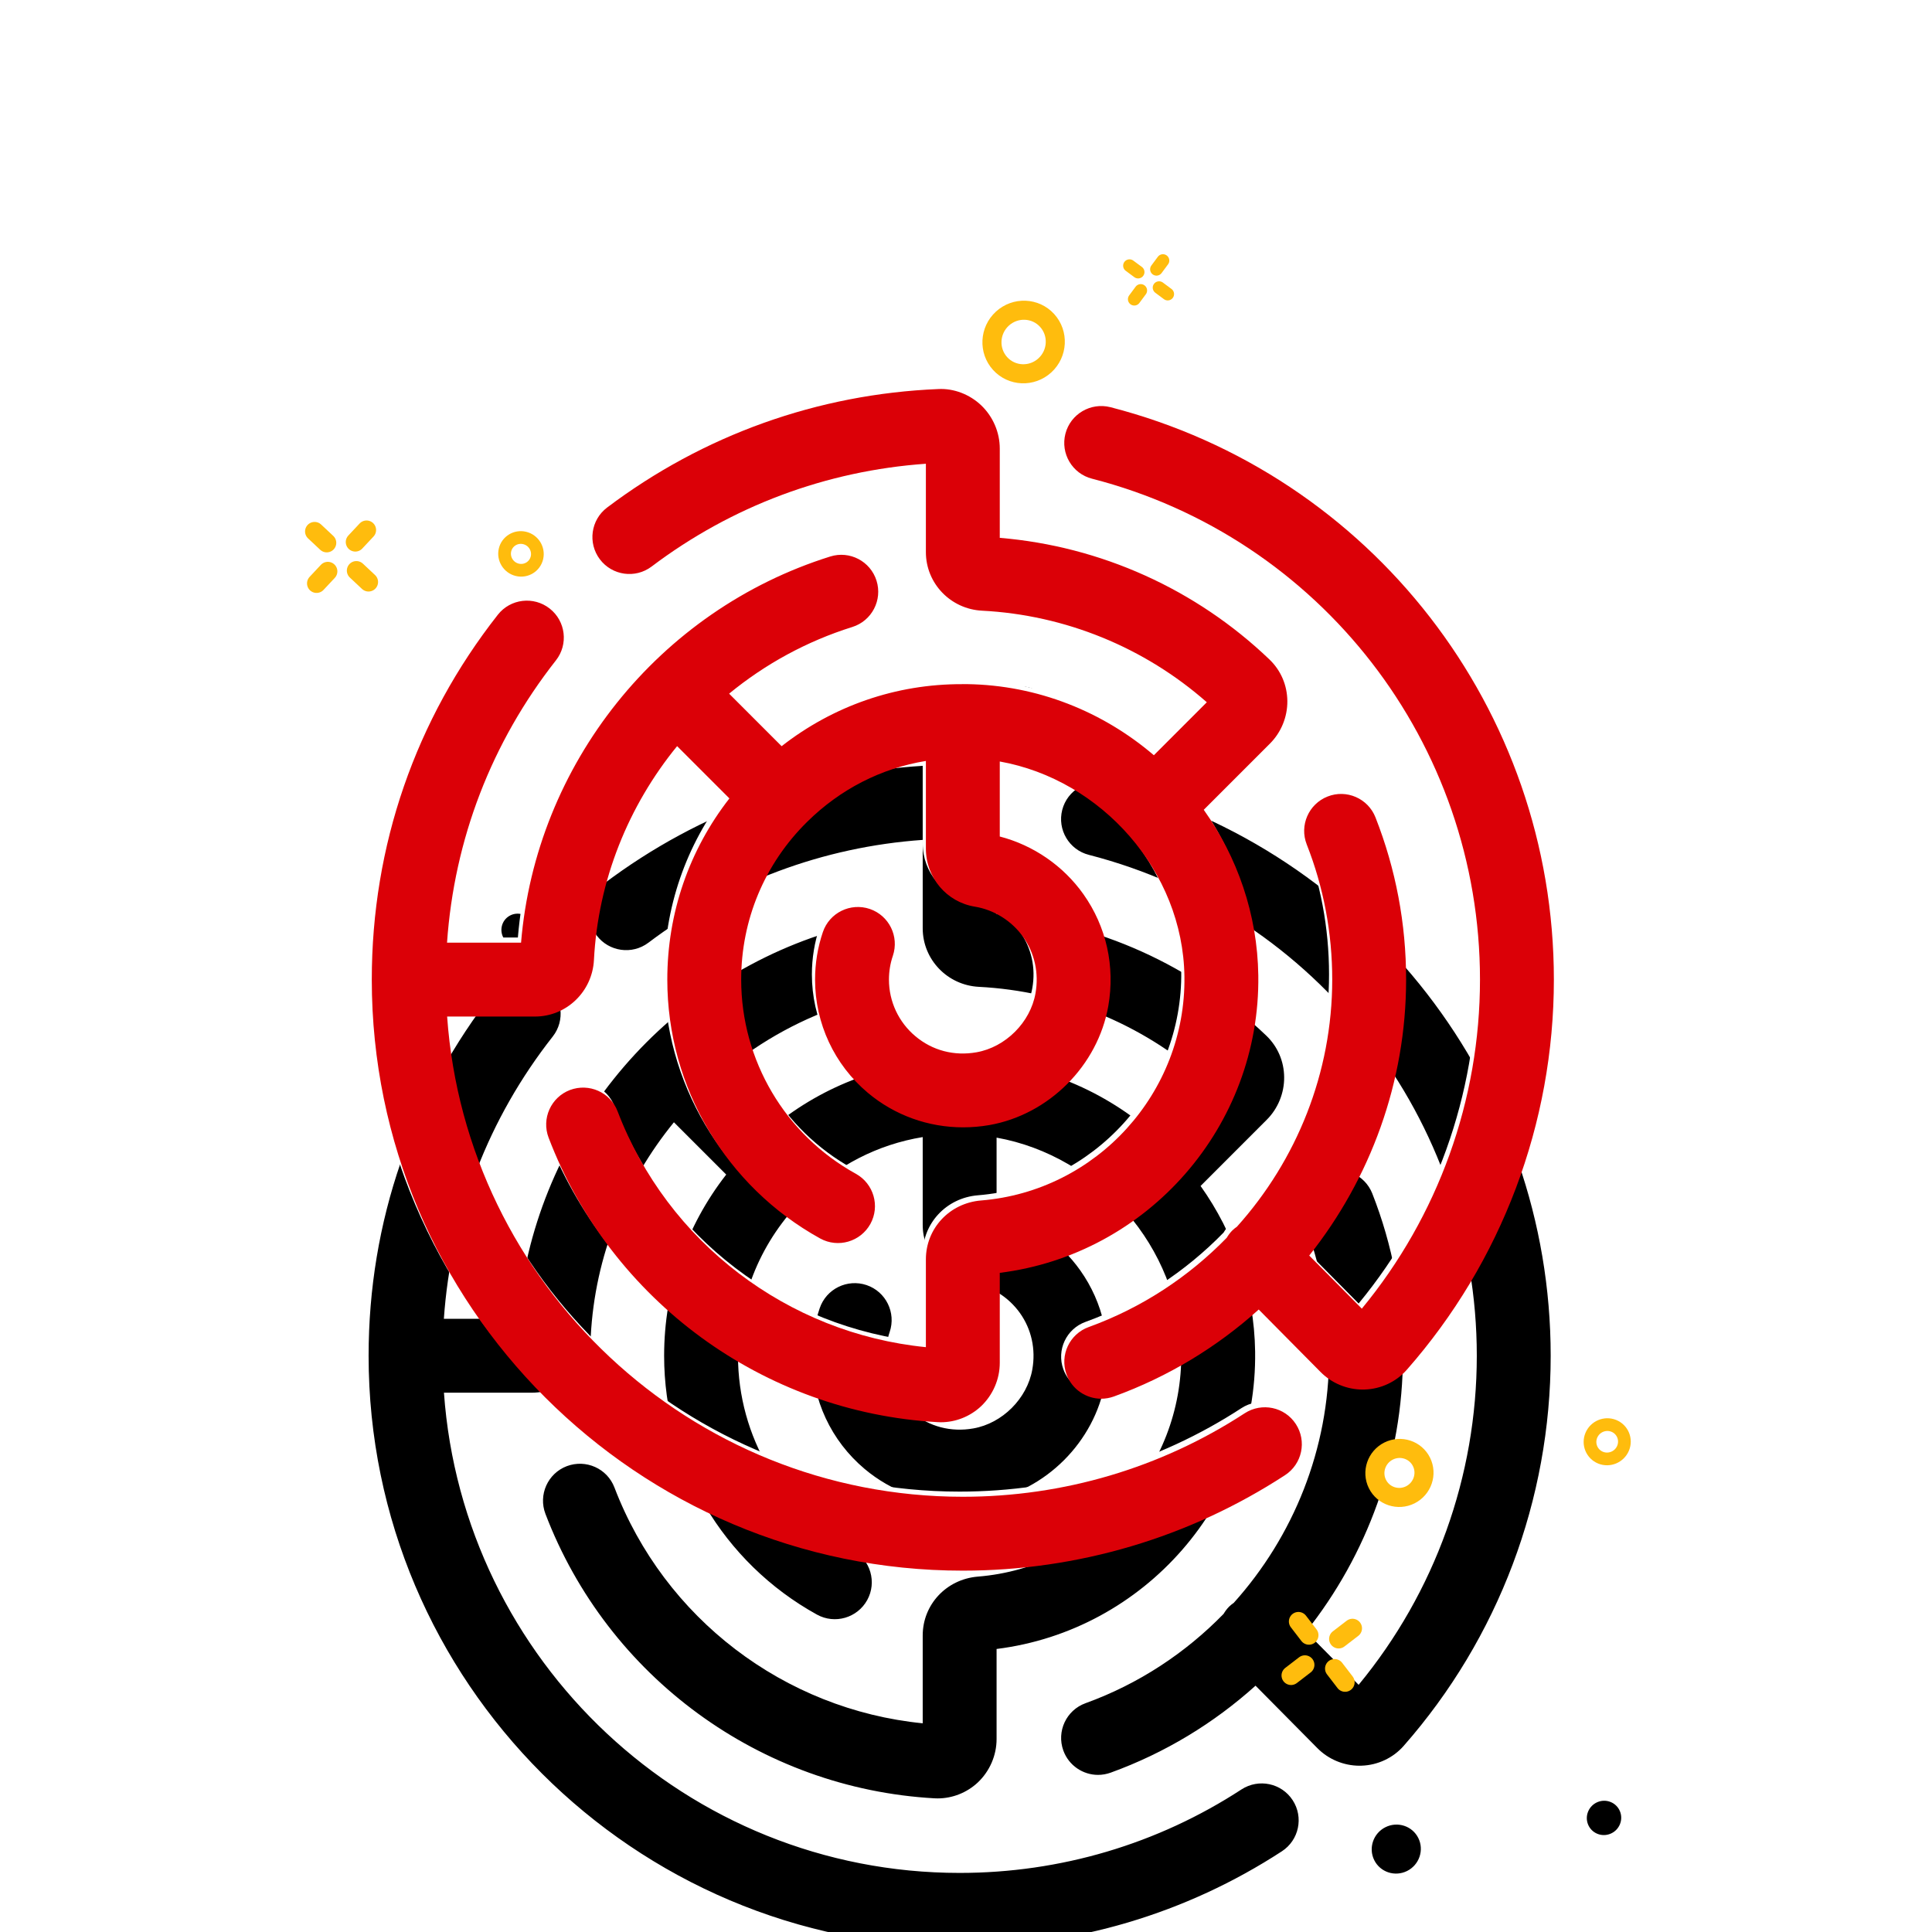 <svg xmlns="http://www.w3.org/2000/svg" xmlns:xlink="http://www.w3.org/1999/xlink" width="152" height="152" viewBox="0 0 152 152">
  <defs>
    <path id="fla-076-b" d="M73.561,30.202 C74.791,30.135 76.05,30.623 76.959,31.495 C77.881,32.382 78.406,33.614 78.406,34.884 L78.406,34.884 L78.406,41.908 C86.344,42.568 93.845,45.942 99.625,51.479 C100.523,52.339 101.02,53.501 101.031,54.748 C101.043,55.998 100.543,57.222 99.657,58.102 L99.657,58.102 L94.456,63.306 C97.093,67.017 98.679,71.511 98.747,76.336 C98.913,88.196 90.054,98.28 78.406,99.733 L78.406,99.733 L78.406,106.819 C78.406,108.101 77.869,109.345 76.933,110.232 C76.076,111.036 74.936,111.489 73.771,111.489 L73.771,111.489 L73.515,111.482 C59.824,110.714 47.809,101.931 42.912,89.103 C42.34,87.604 43.093,85.923 44.59,85.351 C46.097,84.784 47.771,85.531 48.342,87.03 C52.273,97.327 61.707,104.497 72.594,105.581 L72.594,105.581 L72.594,98.673 C72.594,96.237 74.457,94.247 76.928,94.04 C86.032,93.306 93.062,85.56 92.934,76.414 C92.819,68.128 86.403,60.935 78.406,59.503 L78.406,59.503 L78.406,65.405 C81.043,66.088 83.399,67.704 84.986,69.942 C86.797,72.493 87.491,75.621 86.945,78.748 C86.12,83.433 82.271,87.283 77.584,88.108 C76.895,88.228 76.203,88.286 75.517,88.286 C72.786,88.286 70.136,87.342 68.025,85.569 C65.389,83.355 63.875,80.108 63.875,76.664 C63.875,75.383 64.082,74.124 64.491,72.921 C65.009,71.401 66.659,70.593 68.179,71.105 C69.699,71.622 70.51,73.273 69.996,74.792 C69.793,75.392 69.687,76.022 69.687,76.664 C69.687,78.385 70.446,80.009 71.765,81.116 C73.105,82.244 74.817,82.694 76.578,82.381 C78.863,81.98 80.816,80.026 81.217,77.742 C81.499,76.158 81.153,74.58 80.246,73.305 C79.348,72.043 77.968,71.177 76.453,70.927 C74.219,70.564 72.594,68.64 72.594,66.356 L72.594,66.356 L72.594,59.46 C69.07,60.036 65.847,61.691 63.256,64.249 C59.908,67.55 58.062,71.962 58.062,76.664 C58.062,83.018 61.518,88.867 67.084,91.94 C68.49,92.718 69.002,94.485 68.226,95.889 C67.45,97.29 65.683,97.804 64.279,97.031 C56.859,92.937 52.25,85.133 52.25,76.664 C52.25,71.428 53.97,66.468 57.136,62.409 L57.136,62.409 L53.021,58.295 C49.193,62.985 46.805,68.841 46.478,75.124 C46.347,77.617 44.31,79.57 41.84,79.57 L41.84,79.57 L34.928,79.57 C36.425,100.653 54.042,117.352 75.5,117.352 C83.414,117.352 91.081,115.082 97.678,110.78 C99.026,109.909 100.825,110.284 101.7,111.629 C102.578,112.975 102.197,114.774 100.851,115.651 C93.306,120.566 84.542,123.164 75.5,123.164 C49.861,123.164 29,102.303 29,76.664 C29,66.141 32.429,56.213 38.916,47.959 C39.907,46.698 41.735,46.48 42.997,47.471 C44.261,48.462 44.478,50.29 43.485,51.551 C38.413,58.006 35.485,65.635 34.921,73.758 L34.921,73.758 L40.744,73.758 C41.91,59.733 51.57,47.605 65.07,43.376 C66.601,42.897 68.231,43.748 68.711,45.279 C69.191,46.812 68.34,48.441 66.807,48.921 C63.205,50.05 59.931,51.853 57.113,54.167 L57.113,54.167 L61.245,58.3 C65.297,55.133 70.238,53.402 75.451,53.419 C75.468,53.419 75.483,53.414 75.5,53.414 C75.515,53.414 75.529,53.418 75.545,53.419 C75.639,53.419 75.733,53.415 75.829,53.417 C81.403,53.495 86.538,55.599 90.53,59.012 L90.53,59.012 L94.696,54.844 C89.79,50.525 83.556,47.977 77.017,47.64 C74.538,47.515 72.594,45.491 72.594,43.033 L72.594,43.033 L72.594,36.078 C64.75,36.631 57.31,39.412 51.015,44.166 C49.73,45.134 47.911,44.876 46.943,43.597 C45.978,42.316 46.231,40.493 47.513,39.525 C55.081,33.817 64.088,30.591 73.561,30.202 Z M108.997,113.756 C109.956,113.277 111.115,113.657 111.586,114.608 C112.057,115.558 111.662,116.718 110.705,117.198 C109.748,117.677 108.589,117.296 108.118,116.346 C107.646,115.395 108.042,114.235 108.997,113.756 Z M124.949,112.514 C125.238,111.825 126.03,111.493 126.72,111.774 C127.409,112.056 127.734,112.843 127.443,113.534 C127.155,114.223 126.361,114.555 125.672,114.274 C124.983,113.992 124.658,113.205 124.949,112.514 Z M83.571,33.719 C83.972,32.163 85.561,31.236 87.111,31.629 C107.652,36.909 122,55.428 122,76.664 C122,87.973 117.893,98.871 110.436,107.355 C109.602,108.308 108.387,108.877 107.108,108.915 L107.108,108.915 L106.966,108.918 C105.719,108.918 104.51,108.415 103.635,107.525 L103.635,107.525 L98.779,102.621 C95.513,105.562 91.667,107.912 87.381,109.464 C87.055,109.58 86.718,109.639 86.39,109.639 C85.201,109.639 84.086,108.903 83.658,107.724 C83.111,106.212 83.893,104.547 85.402,104 C89.592,102.483 93.273,100.044 96.265,96.973 C96.388,96.768 96.529,96.571 96.707,96.395 C96.819,96.284 96.942,96.193 97.066,96.105 C101.769,90.87 104.562,83.991 104.562,76.664 C104.562,72.993 103.888,69.413 102.557,66.03 C101.97,64.536 102.706,62.848 104.196,62.261 C105.684,61.671 107.376,62.406 107.965,63.9 C109.564,67.969 110.375,72.261 110.375,76.664 C110.375,84.719 107.563,92.325 102.754,98.374 L102.754,98.374 L106.89,102.553 C112.894,95.273 116.187,86.133 116.187,76.664 C116.187,58.081 103.635,41.876 85.664,37.255 C84.108,36.858 83.173,35.271 83.571,33.719 Z M39.48,42.872 C39.639,42.179 40.33,41.752 41.025,41.918 C41.719,42.083 42.154,42.777 41.997,43.471 C41.838,44.164 41.146,44.591 40.452,44.425 C39.758,44.26 39.322,43.564 39.48,42.872 Z M78.611,24.663 C79.635,23.727 81.212,23.79 82.134,24.806 C83.056,25.821 82.977,27.404 81.956,28.34 C80.934,29.276 79.356,29.211 78.435,28.195 C77.512,27.179 77.593,25.597 78.611,24.663 Z"></path>
    <filter id="fla-076-a" width="164.9%" height="164.5%" x="-32.5%" y="-16.1%" filterUnits="objectBoundingBox">
      <feOffset dy="16" in="SourceAlpha" result="shadowOffsetOuter1"></feOffset>
      <feGaussianBlur in="shadowOffsetOuter1" result="shadowBlurOuter1" stdDeviation="8"></feGaussianBlur>
      <feColorMatrix in="shadowBlurOuter1" result="shadowMatrixOuter1" values="0 0 0 0 0.125   0 0 0 0 0.125   0 0 0 0 0.125  0 0 0 0.05 0"></feColorMatrix>
      <feOffset dy="8" in="SourceAlpha" result="shadowOffsetOuter2"></feOffset>
      <feGaussianBlur in="shadowOffsetOuter2" result="shadowBlurOuter2" stdDeviation="4"></feGaussianBlur>
      <feColorMatrix in="shadowBlurOuter2" result="shadowMatrixOuter2" values="0 0 0 0 0.165   0 0 0 0 0.165   0 0 0 0 0.165  0 0 0 0.05 0"></feColorMatrix>
      <feOffset dy="4" in="SourceAlpha" result="shadowOffsetOuter3"></feOffset>
      <feGaussianBlur in="shadowOffsetOuter3" result="shadowBlurOuter3" stdDeviation="2"></feGaussianBlur>
      <feColorMatrix in="shadowBlurOuter3" result="shadowMatrixOuter3" values="0 0 0 0 0.192   0 0 0 0 0.192   0 0 0 0 0.192  0 0 0 0.05 0"></feColorMatrix>
      <feOffset dy="2" in="SourceAlpha" result="shadowOffsetOuter4"></feOffset>
      <feGaussianBlur in="shadowOffsetOuter4" result="shadowBlurOuter4" stdDeviation="1"></feGaussianBlur>
      <feColorMatrix in="shadowBlurOuter4" result="shadowMatrixOuter4" values="0 0 0 0 0.176   0 0 0 0 0.176   0 0 0 0 0.176  0 0 0 0.05 0"></feColorMatrix>
      <feMerge>
        <feMergeNode in="shadowMatrixOuter1"></feMergeNode>
        <feMergeNode in="shadowMatrixOuter2"></feMergeNode>
        <feMergeNode in="shadowMatrixOuter3"></feMergeNode>
        <feMergeNode in="shadowMatrixOuter4"></feMergeNode>
      </feMerge>
    </filter>
  </defs>
  <g fill="none" fill-rule="evenodd">
    <g fill-rule="nonzero">
      <use fill="#000" filter="url(#fla-076-a)" xlink:href="#fla-076-b"></use>
      <use fill="#FFF" xlink:href="#fla-076-b"></use>
    </g>
    <g transform="translate(24 20)">
      <path fill="#DB0007" d="M63.361,12.035 C61.811,11.642 60.222,12.57 59.821,14.125 C59.423,15.677 60.358,17.264 61.914,17.661 C79.885,22.282 92.438,38.487 92.438,57.07 C92.438,66.539 89.145,75.679 83.141,82.959 L79.004,78.78 C83.813,72.73 86.626,65.125 86.626,57.07 C86.626,52.667 85.814,48.375 84.215,44.306 C83.626,42.812 81.934,42.077 80.447,42.667 C78.956,43.254 78.22,44.942 78.807,46.436 C80.138,49.819 80.813,53.399 80.813,57.07 C80.813,64.397 78.019,71.276 73.316,76.511 C73.192,76.599 73.069,76.69 72.958,76.801 C72.779,76.976 72.638,77.174 72.515,77.379 C69.523,80.45 65.842,82.889 61.652,84.406 C60.143,84.953 59.362,86.618 59.908,88.129 C60.336,89.309 61.452,90.045 62.64,90.045 C62.968,90.045 63.305,89.986 63.632,89.87 C67.917,88.318 71.763,85.968 75.03,83.027 L79.885,87.931 C80.76,88.821 81.969,89.324 83.216,89.324 L83.359,89.321 C84.637,89.283 85.852,88.714 86.686,87.76 C94.143,79.277 98.251,68.379 98.251,57.07 C98.251,35.834 83.902,17.315 63.361,12.035"></path>
      <path fill="#DB0007" d="M73.928,91.187 C67.33,95.489 59.663,97.758 51.75,97.758 C30.292,97.758 12.674,81.06 11.178,59.977 L18.09,59.977 C20.56,59.977 22.597,58.024 22.728,55.531 C23.055,49.248 25.443,43.392 29.272,38.702 L33.386,42.816 C30.22,46.874 28.5,51.834 28.5,57.071 C28.5,65.54 33.11,73.342 40.529,77.438 C41.933,78.21 43.699,77.697 44.476,76.295 C45.251,74.892 44.741,73.125 43.333,72.346 C37.768,69.274 34.313,63.424 34.313,57.071 C34.313,52.369 36.157,47.957 39.506,44.655 C42.097,42.098 45.321,40.443 48.844,39.867 L48.844,46.762 C48.844,49.046 50.468,50.97 52.703,51.333 C54.217,51.583 55.598,52.45 56.496,53.711 C57.403,54.987 57.748,56.565 57.467,58.149 C57.066,60.433 55.113,62.386 52.828,62.788 C51.067,63.101 49.356,62.651 48.016,61.523 C46.696,60.416 45.938,58.791 45.938,57.071 C45.938,56.428 46.042,55.797 46.245,55.2 C46.76,53.679 45.949,52.029 44.429,51.511 C42.909,50.999 41.258,51.807 40.74,53.328 C40.331,54.531 40.125,55.79 40.125,57.071 C40.125,60.514 41.639,63.761 44.275,65.975 C46.385,67.749 49.035,68.693 51.768,68.693 C52.453,68.693 53.145,68.635 53.834,68.516 C58.522,67.69 62.369,63.839 63.195,59.155 C63.741,56.028 63.046,52.9 61.236,50.348 C59.649,48.111 57.292,46.495 54.657,45.812 L54.657,39.91 C62.653,41.341 69.069,48.534 69.185,56.821 C69.313,65.967 62.282,73.711 53.177,74.448 C50.706,74.654 48.844,76.644 48.844,79.08 L48.844,85.988 C37.957,84.904 28.524,77.734 24.591,67.437 C24.022,65.938 22.348,65.191 20.839,65.757 C19.342,66.331 18.59,68.01 19.162,69.509 C24.059,82.337 36.074,91.121 49.765,91.887 L50.021,91.896 C51.186,91.896 52.325,91.443 53.183,90.638 C54.118,89.751 54.657,88.507 54.657,87.226 L54.657,80.141 C66.305,78.688 75.162,68.603 74.997,56.743 C74.93,51.916 73.342,47.422 70.705,43.711 L75.907,38.508 C76.793,37.627 77.293,36.405 77.282,35.155 C77.27,33.908 76.773,32.746 75.875,31.885 C70.094,26.349 62.593,22.975 54.657,22.315 L54.657,15.291 C54.657,14.02 54.13,12.789 53.209,11.902 C52.299,11.03 51.041,10.541 49.812,10.609 C40.337,10.999 31.33,14.224 23.763,19.932 C22.481,20.9 22.229,22.722 23.194,24.003 C24.16,25.282 25.981,25.541 27.265,24.573 C33.56,19.819 41,17.038 48.844,16.485 L48.844,23.44 C48.844,25.898 50.787,27.921 53.267,28.046 C59.806,28.383 66.04,30.932 70.946,35.25 L66.78,39.418 C62.787,36.005 57.653,33.902 52.078,33.824 C51.984,33.822 51.89,33.826 51.795,33.825 C51.78,33.825 51.765,33.821 51.75,33.821 C51.733,33.821 51.717,33.826 51.699,33.826 C46.487,33.809 41.546,35.54 37.494,38.706 L33.363,34.574 C36.181,32.259 39.455,30.456 43.057,29.328 C44.589,28.848 45.441,27.217 44.961,25.686 C44.482,24.155 42.851,23.303 41.32,23.783 C27.82,28.011 18.159,40.139 16.994,54.165 L11.17,54.165 C11.736,46.041 14.662,38.413 19.735,31.958 C20.729,30.697 20.511,28.869 19.246,27.877 C17.985,26.886 16.157,27.104 15.166,28.366 C8.679,36.62 5.25,46.547 5.25,57.071 C5.25,82.709 26.111,103.571 51.75,103.571 C60.791,103.571 69.557,100.973 77.101,96.058 C78.447,95.18 78.827,93.381 77.949,92.036 C77.074,90.69 75.276,90.315 73.928,91.187"></path>
      <path stroke="#FFBC0D" d="M18.246,23.877 C18.087,24.57 17.396,24.997 16.701,24.831 C16.007,24.666 15.571,23.97 15.729,23.278 C15.888,22.585 16.579,22.158 17.274,22.324 C17.969,22.489 18.404,23.183 18.246,23.877 Z"></path>
      <line x1="4.839" x2="3.953" y1="21.699" y2="22.645" stroke="#FFBC0D" stroke-linecap="round" stroke-linejoin="round" stroke-width="1.5"></line>
      <line x1="1.792" x2=".905" y1="24.952" y2="25.899" stroke="#FFBC0D" stroke-linecap="round" stroke-linejoin="round" stroke-width="1.5"></line>
      <line x1=".75" x2="1.706" y1="21.812" y2="22.708" stroke="#FFBC0D" stroke-linecap="round" stroke-linejoin="round" stroke-width="1.5"></line>
      <line x1="4.038" x2="4.994" y1="24.892" y2="25.788" stroke="#FFBC0D" stroke-linecap="round" stroke-linejoin="round" stroke-width="1.5"></line>
      <path stroke="#FFBC0D" stroke-width="1.5" d="M87.835,95.014 C88.306,95.964 87.911,97.124 86.955,97.605 C85.997,98.083 84.838,97.702 84.367,96.752 C83.897,95.801 84.291,94.642 85.246,94.162 C86.205,93.683 87.364,94.064 87.835,95.014 Z"></path>
      <path stroke="#FFBC0D" d="M102.97,92.181 C103.659,92.463 103.984,93.25 103.694,93.94 C103.405,94.629 102.611,94.962 101.922,94.681 C101.234,94.399 100.909,93.612 101.199,92.921 C101.488,92.232 102.28,91.9 102.97,92.181 Z"></path>
      <line x1="78.153" x2="78.981" y1="107.57" y2="108.647" stroke="#FFBC0D" stroke-linecap="round" stroke-linejoin="round" stroke-width="1.5"></line>
      <line x1="80.997" x2="81.825" y1="111.274" y2="112.352" stroke="#FFBC0D" stroke-linecap="round" stroke-linejoin="round" stroke-width="1.5"></line>
      <line x1="77.574" x2="78.662" y1="111.818" y2="110.982" stroke="#FFBC0D" stroke-linecap="round" stroke-linejoin="round" stroke-width="1.5"></line>
      <line x1="81.317" x2="82.406" y1="108.942" y2="108.106" stroke="#FFBC0D" stroke-linecap="round" stroke-linejoin="round" stroke-width="1.5"></line>
      <path stroke="#FFBC0D" stroke-width="1.5" d="M58.383,5.212 C59.305,6.228 59.226,7.811 58.205,8.746 C57.183,9.682 55.606,9.617 54.684,8.602 C53.761,7.585 53.842,6.003 54.862,5.068 C55.884,4.133 57.461,4.196 58.383,5.212 Z"></path>
      <line x1="67.191" x2="67.869" y1="2.631" y2="3.135" stroke="#FFBC0D" stroke-linecap="round" stroke-linejoin="round"></line>
      <line x1="65.239" x2="65.747" y1="3.538" y2="2.853" stroke="#FFBC0D" stroke-linecap="round" stroke-linejoin="round"></line>
      <line x1="64.863" x2="65.541" y1=".903" y2="1.405" stroke="#FFBC0D" stroke-linecap="round" stroke-linejoin="round"></line>
      <line x1="66.986" x2="67.494" y1="1.185" y2=".5" stroke="#FFBC0D" stroke-linecap="round" stroke-linejoin="round"></line>
    </g>
  </g>
</svg>
